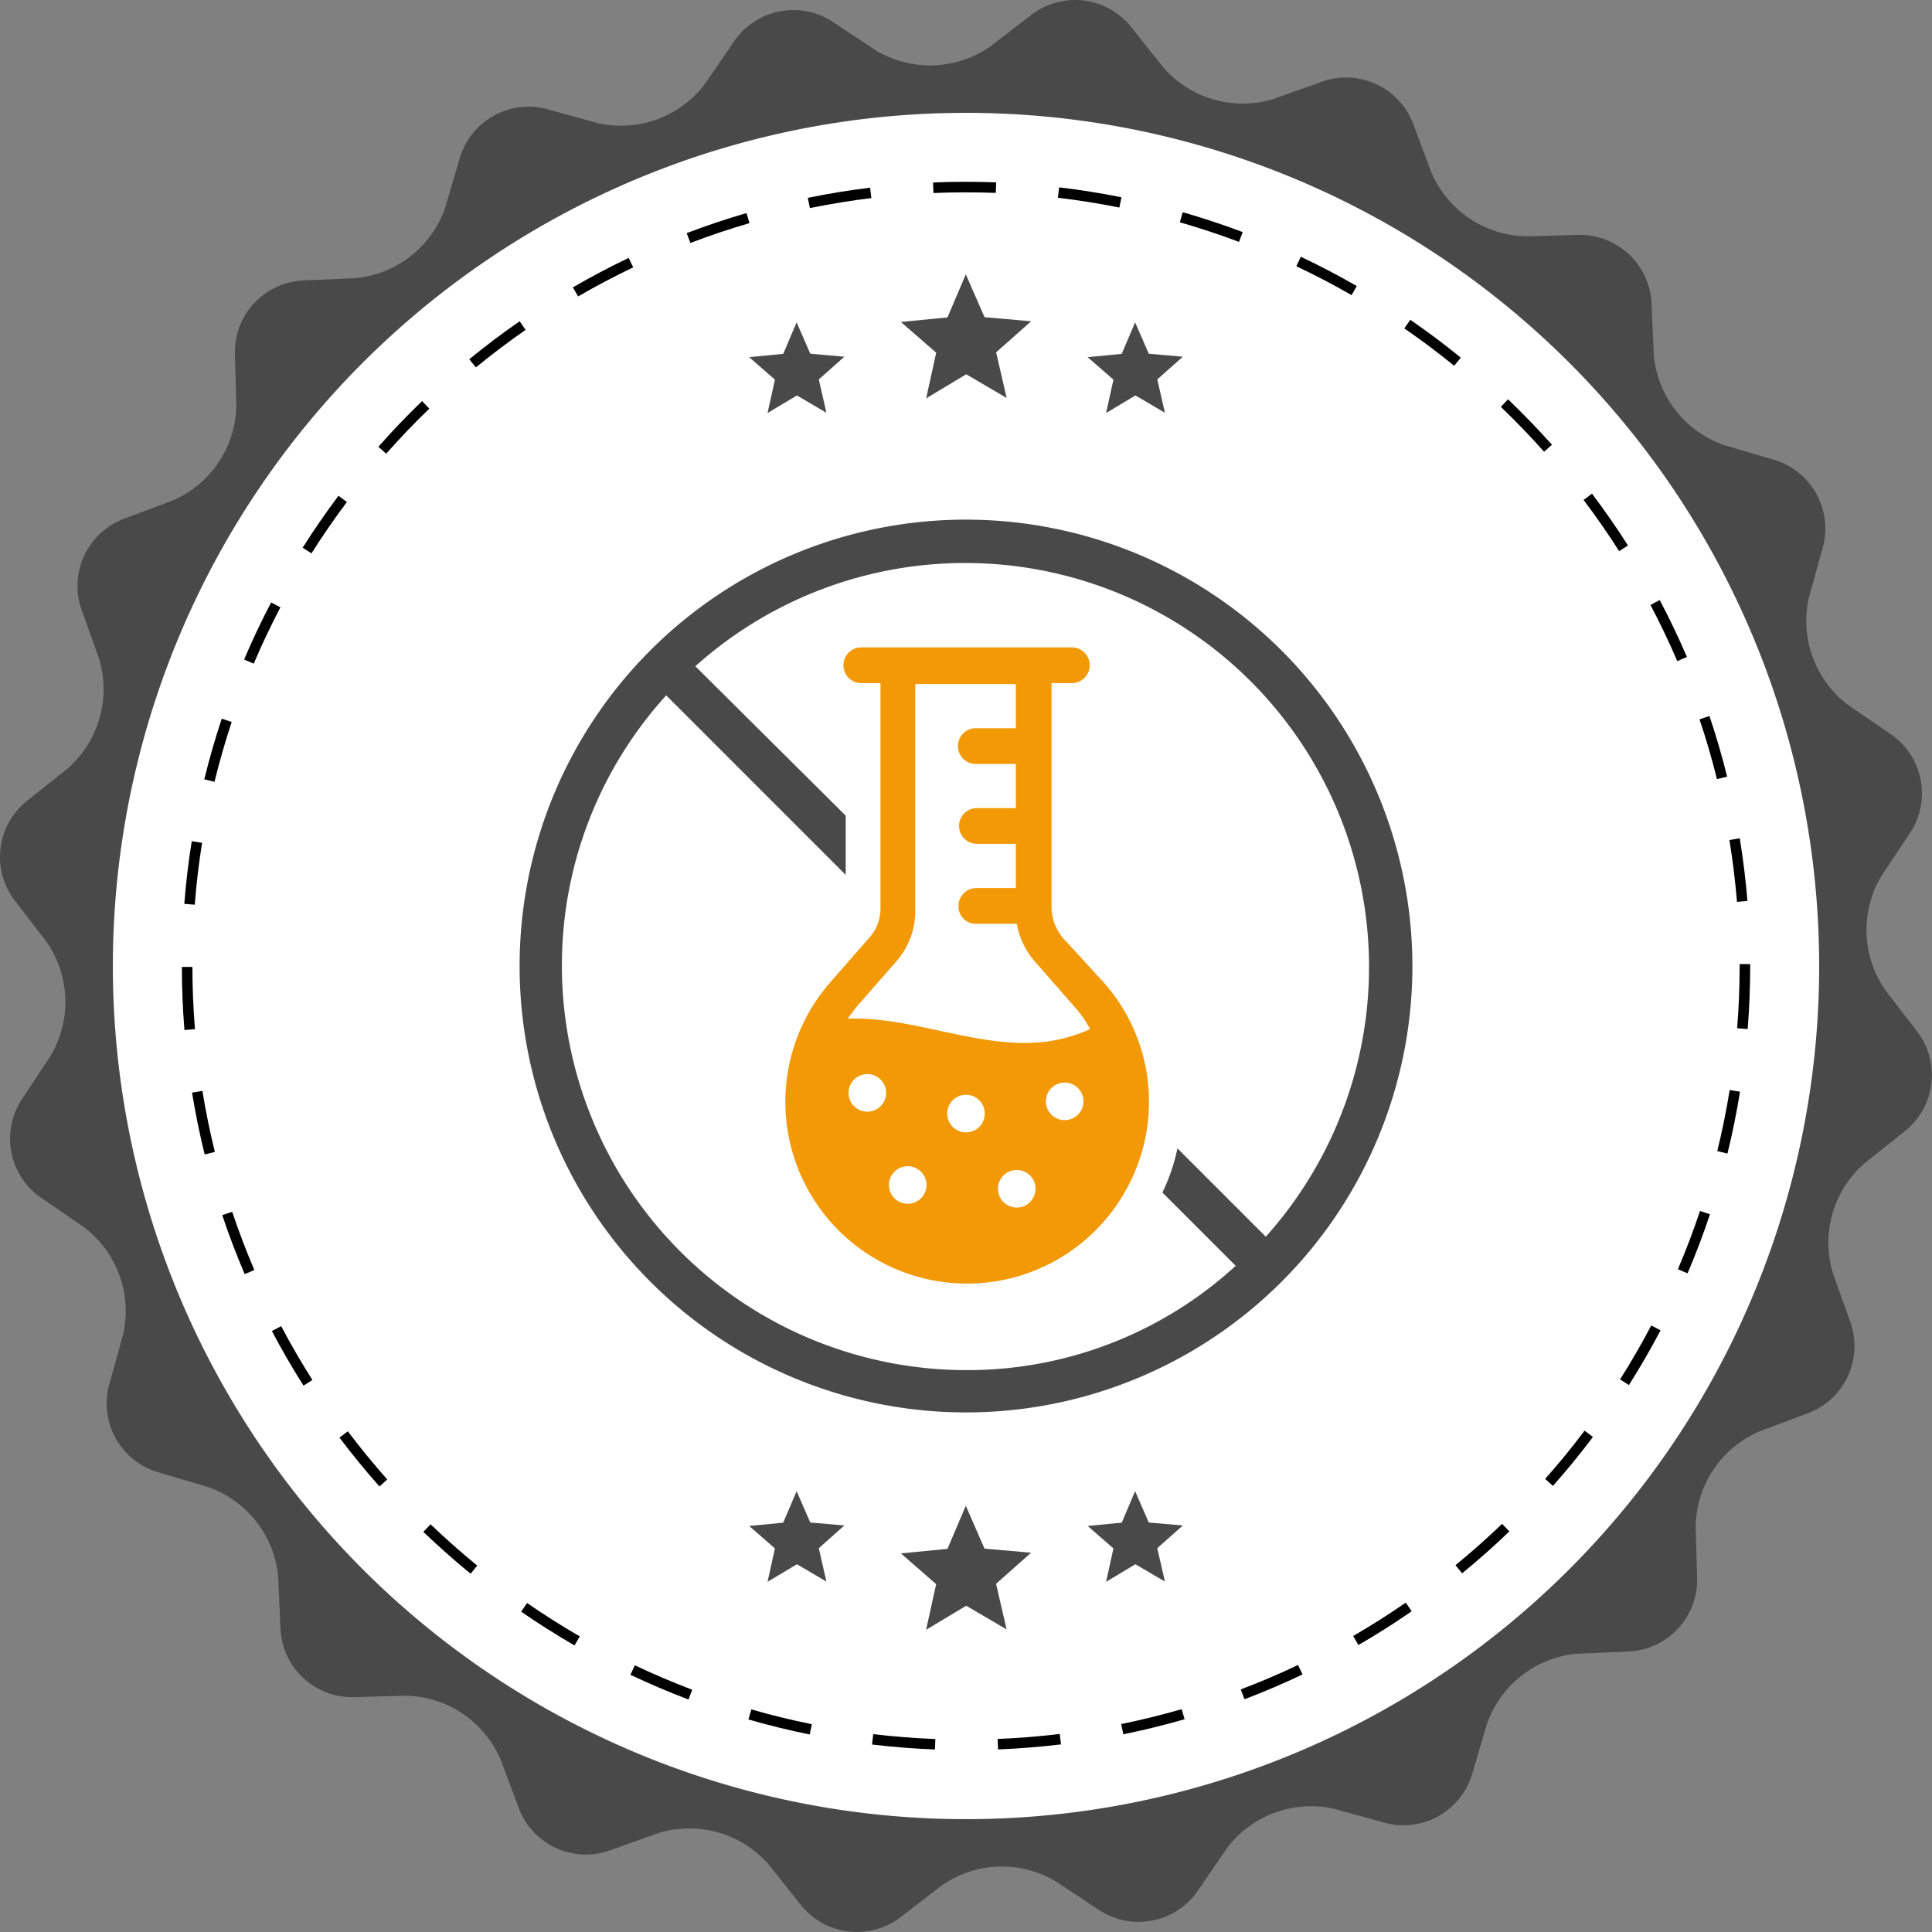 <svg id="Group_42109" data-name="Group 42109" xmlns="http://www.w3.org/2000/svg" xmlns:xlink="http://www.w3.org/1999/xlink" width="110" height="110" viewBox="0 0 110 110">
  <rect x="0" y="0" width="110" height="110" fill="#808080" stroke="none"/>
  <defs>
    <clipPath id="clip-path">
      <rect id="Rectangle_5119" data-name="Rectangle 5119" width="110" height="110" fill="none"/>
    </clipPath>
  </defs>
  <g id="Group_42108" data-name="Group 42108" clip-path="url(#clip-path)">
    <path id="Path_28557" data-name="Path 28557" d="M108.762,47.406a4.086,4.086,0,0,0-1.092-5.591l-2.451-1.679a6,6,0,0,1-2.229-6.109l.794-2.863a4.086,4.086,0,0,0-2.765-4.98l-2.85-.84a6,6,0,0,1-4.008-5.121l-.13-2.968a4.086,4.086,0,0,0-4.169-3.881l-2.97.082A6,6,0,0,1,81.5,9.826L80.456,7.043a4.086,4.086,0,0,0-5.164-2.4l-2.8,1A6,6,0,0,1,66.24,3.849L64.39,1.524a4.085,4.085,0,0,0-5.654-.69L56.382,2.647a6,6,0,0,1-6.5.232l-2.478-1.64a4.086,4.086,0,0,0-5.59,1.092L40.136,4.782a6,6,0,0,1-6.109,2.229l-2.863-.794a4.085,4.085,0,0,0-4.979,2.765l-.84,2.85a6,6,0,0,1-5.121,4.008l-2.969.13a4.086,4.086,0,0,0-3.881,4.169l.083,2.97A6,6,0,0,1,9.825,28.5L7.042,29.545a4.086,4.086,0,0,0-2.4,5.164l1,2.8A6,6,0,0,1,3.848,43.76L1.523,45.611a4.085,4.085,0,0,0-.69,5.654l1.812,2.355a6,6,0,0,1,.233,6.5L1.239,62.6a4.085,4.085,0,0,0,1.091,5.59l2.451,1.679a6,6,0,0,1,2.229,6.109l-.794,2.863a4.086,4.086,0,0,0,2.765,4.979l2.85.84a6,6,0,0,1,4.008,5.12l.13,2.969a4.086,4.086,0,0,0,4.169,3.881l2.97-.083a5.994,5.994,0,0,1,5.393,3.632l1.041,2.783a4.086,4.086,0,0,0,5.164,2.4l2.8-1a6,6,0,0,1,6.252,1.788l1.85,2.326a4.086,4.086,0,0,0,5.654.689l2.354-1.812a6,6,0,0,1,6.5-.233l2.478,1.64a4.086,4.086,0,0,0,5.591-1.092l1.679-2.451a6,6,0,0,1,6.109-2.229l2.863.794a4.087,4.087,0,0,0,4.98-2.765l.84-2.85a6,6,0,0,1,5.121-4.008l2.969-.129a4.086,4.086,0,0,0,3.881-4.169l-.083-2.97a6,6,0,0,1,3.632-5.393l2.782-1.041a4.087,4.087,0,0,0,2.4-5.164l-1-2.8a6,6,0,0,1,1.788-6.252l2.325-1.85a4.086,4.086,0,0,0,.689-5.654l-1.812-2.354a6,6,0,0,1-.233-6.5ZM63.949,100.837a46.7,46.7,0,1,1,36.887-54.786,46.7,46.7,0,0,1-36.887,54.786" transform="translate(0 -0.001)" fill="#494949"/>
    <path id="Path_28558" data-name="Path 28558" d="M118.694,70.118A48.575,48.575,0,1,1,70.118,21.543a48.575,48.575,0,0,1,48.575,48.575" transform="translate(-15.118 -15.118)" fill="#fff"/>
    <path id="Path_28559" data-name="Path 28559" d="M77.6,123.977c-1.195-.047-2.4-.142-3.582-.283l.07-.592c1.167.14,2.356.233,3.535.279Zm3.594,0-.024-.6c1.179-.047,2.369-.143,3.535-.284l.072.593c-1.182.142-2.387.239-3.582.287m-10.725-.851c-1.171-.237-2.346-.525-3.491-.855l.166-.573c1.13.326,2.288.61,3.444.843Zm17.855-.01-.119-.584c1.154-.235,2.312-.52,3.443-.848l.166.573c-1.146.332-2.321.621-3.49.859m-24.756-1.98c-1.117-.423-2.23-.9-3.31-1.409l.256-.539c1.065.505,2.164.973,3.265,1.39Zm31.656-.018-.212-.557c1.1-.418,2.2-.886,3.259-1.392l.256.539c-1.078.513-2.189.987-3.3,1.411m-38.15-3.063c-1.034-.6-2.056-1.244-3.039-1.923l.339-.491c.97.67,1.978,1.308,3,1.9Zm44.633-.021-.3-.516c1.018-.589,2.026-1.228,2.994-1.9l.339.491c-.982.679-2,1.327-3.035,1.924m-50.546-4.061c-.924-.754-1.829-1.556-2.692-2.383l.413-.43c.851.816,1.744,1.607,2.656,2.351Zm56.452-.024-.377-.462c.911-.745,1.8-1.537,2.653-2.353l.414.43c-.861.827-1.766,1.629-2.689,2.385M45.972,109c-.793-.893-1.559-1.829-2.276-2.781l.476-.359c.708.939,1.464,1.862,2.246,2.744Zm66.816-.029-.446-.4c.78-.88,1.536-1.8,2.245-2.747l.476.359c-.718.955-1.483,1.891-2.275,2.783m-71.139-5.706c-.639-1.006-1.245-2.052-1.8-3.108l.528-.279c.55,1.043,1.148,2.074,1.778,3.067Zm75.459-.035-.5-.319c.631-1,1.229-2.031,1.777-3.071l.528.277c-.555,1.055-1.16,2.1-1.8,3.113M38.3,96.911c-.47-1.1-.9-2.227-1.278-3.357l.566-.189c.373,1.114.8,2.228,1.26,3.311Zm82.15-.045-.549-.234c.463-1.086.886-2.2,1.259-3.318l.566.189c-.377,1.131-.806,2.263-1.276,3.364M36.022,90.1c-.286-1.157-.528-2.342-.719-3.521l.589-.1c.188,1.163.427,2.332.709,3.474Zm86.7-.053-.579-.142c.281-1.143.518-2.312.705-3.475l.589.095c-.19,1.179-.43,2.364-.715,3.522M34.87,83.013c-.1-1.187-.145-2.395-.147-3.592h.6c0,1.181.05,2.373.145,3.544Zm89-.055-.595-.047c.094-1.171.141-2.363.141-3.543V79.26h.6v.108c0,1.2-.048,2.4-.142,3.59M35.456,75.877l-.595-.047c.093-1.189.236-2.39.424-3.569l.589.094c-.186,1.163-.327,2.348-.418,3.521m87.81-.16c-.1-1.177-.242-2.361-.432-3.52l.589-.1c.192,1.174.339,2.375.437,3.567ZM36.576,68.88,36,68.739c.283-1.159.618-2.322.994-3.454l.566.188c-.371,1.117-.7,2.264-.98,3.408m85.545-.156c-.284-1.144-.618-2.29-.993-3.4l.566-.19c.38,1.13.718,2.291,1.006,3.45Zm-83.31-6.571-.549-.234c.466-1.1.984-2.191,1.539-3.25l.528.277c-.547,1.045-1.058,2.124-1.519,3.207m81.053-.143c-.463-1.079-.977-2.154-1.528-3.2l.527-.279c.559,1.058,1.08,2.148,1.549,3.241ZM42.1,55.872l-.5-.319c.638-1.01,1.325-2.006,2.041-2.96l.477.358c-.707.942-1.385,1.924-2.014,2.921m74.451-.125c-.632-.993-1.313-1.973-2.023-2.913l.476-.36c.719.952,1.409,1.945,2.05,2.952ZM46.358,50.2l-.447-.395c.792-.9,1.629-1.769,2.487-2.6l.414.429c-.847.816-1.672,1.678-2.454,2.561m65.923-.109c-.782-.879-1.61-1.738-2.462-2.553l.412-.431c.863.826,1.7,1.7,2.5,2.587ZM51.463,45.285l-.378-.461c.922-.756,1.887-1.485,2.869-2.165l.34.49c-.968.672-1.921,1.391-2.831,2.137m55.7-.092c-.913-.744-1.868-1.46-2.838-2.128l.338-.491c.983.677,1.951,1.4,2.876,2.156ZM57.285,41.246l-.3-.516c1.032-.6,2.1-1.163,3.177-1.677l.257.538c-1.062.507-2.117,1.064-3.135,1.655m44.036-.075c-1.022-.589-2.08-1.143-3.144-1.645l.255-.539c1.078.51,2.15,1.071,3.186,1.668ZM63.677,38.2l-.213-.558c1.114-.425,2.261-.809,3.408-1.143l.167.573c-1.131.33-2.262.709-3.362,1.129M94.91,38.14c-1.1-.415-2.233-.791-3.366-1.116l.165-.573c1.148.33,2.3.71,3.412,1.131ZM70.481,36.216l-.12-.584c1.168-.239,2.362-.434,3.547-.579l.072.592c-1.169.143-2.347.335-3.5.571M88.1,36.185c-1.152-.232-2.33-.42-3.5-.558l.07-.592c1.188.14,2.382.33,3.549.565Zm-10.584-.827-.024-.6c1.184-.049,2.4-.052,3.594-.007l-.022.6c-1.18-.044-2.379-.042-3.547.006" transform="translate(-24.368 -24.368)"/>
    <path id="Path_28560" data-name="Path 28560" d="M175.685,52.375l-1.044,2.452-2.653.259L174,56.836l-.573,2.6,2.284-1.371,2.3,1.351-.6-2.6,1.994-1.769-2.652-.233Z" transform="translate(-120.696 -36.755)" fill="#494949"/>
    <path id="Path_28561" data-name="Path 28561" d="M145.726,61.54l-.761,1.794-1.939.188,1.466,1.28-.419,1.9,1.671-1,1.679.987-.433-1.9,1.455-1.292-1.939-.171Z" transform="translate(-100.371 -43.187)" fill="#494949"/>
    <path id="Path_28562" data-name="Path 28562" d="M210.35,61.54l-.763,1.794-1.94.188,1.469,1.28-.419,1.9,1.669-1,1.681.987-.436-1.9,1.455-1.292-1.939-.171Z" transform="translate(-145.721 -43.187)" fill="#494949"/>
    <path id="Path_28563" data-name="Path 28563" d="M145.726,284.683l-.761,1.793-1.939.188,1.466,1.279-.419,1.9,1.671-1,1.679.987-.433-1.9,1.455-1.293-1.939-.17Z" transform="translate(-100.371 -199.782)" fill="#494949"/>
    <path id="Path_28564" data-name="Path 28564" d="M210.35,284.683l-.763,1.793-1.94.188,1.469,1.279-.419,1.9,1.669-1,1.681.987-.436-1.9,1.455-1.293-1.939-.17Z" transform="translate(-145.721 -199.782)" fill="#494949"/>
    <path id="Path_28565" data-name="Path 28565" d="M175.685,287.473l-1.044,2.452-2.653.259,2.009,1.75-.573,2.6,2.284-1.371,2.3,1.351-.6-2.6,1.994-1.768-2.652-.233Z" transform="translate(-120.696 -201.74)" fill="#494949"/>
    <path id="Path_28566" data-name="Path 28566" d="M124.614,99.2a25.416,25.416,0,1,0,25.416,25.416A25.439,25.439,0,0,0,124.614,99.2m-23.008,25.416a22.842,22.842,0,0,1,5.939-15.41l10.22,10.22v-3.371l-8.561-8.507a23,23,0,0,1,32.479,32.479l-5.03-5.03a10.751,10.751,0,0,1-.856,2.515l4.173,4.173a22.6,22.6,0,0,1-15.357,5.939,23.041,23.041,0,0,1-23.008-23.008" transform="translate(-69.614 -69.615)" fill="#494949"/>
    <path id="Path_28567" data-name="Path 28567" d="M165.63,140.133a2.79,2.79,0,0,1-.642-1.659V125.632h1.124a1.017,1.017,0,1,0,0-2.033H154.125a1.017,1.017,0,0,0,0,2.033h1.124v12.842a2.489,2.489,0,0,1-.642,1.659L152.36,142.7a10.346,10.346,0,1,0,17.229,11.076,10.248,10.248,0,0,0-1.605-11.076Zm-11.13,9.9a1.07,1.07,0,1,1,1.07-1.07,1.073,1.073,0,0,1-1.07,1.07m2.3,5.244a1.07,1.07,0,1,1,1.07-1.07,1.073,1.073,0,0,1-1.07,1.07m3.318-4.067a1.07,1.07,0,1,1,1.07-1.07,1.073,1.073,0,0,1-1.07,1.07m2.89,4.281a1.07,1.07,0,1,1,1.07-1.07,1.073,1.073,0,0,1-1.07,1.07m2.729-4.976a1.07,1.07,0,1,1,1.07-1.07,1.073,1.073,0,0,1-1.07,1.07m.642-4.869c-4.28,1.5-8.668-1.07-13-.91l.481-.642,2.247-2.568a4.345,4.345,0,0,0,1.124-3V125.686h5.725V128.2h-2.247a1.017,1.017,0,1,0,0,2.033h2.247v2.515h-2.247a1.017,1.017,0,0,0,0,2.033h2.247V137.3h-2.247a1.016,1.016,0,0,0-1.017,1.017.984.984,0,0,0,1.017,1.017h2.3a4.447,4.447,0,0,0,1.07,2.194l2.247,2.568a6.342,6.342,0,0,1,.856,1.231,6.252,6.252,0,0,1-.8.321" transform="translate(-105.118 -86.738)" fill="#f29905"/>
  </g>
</svg>

